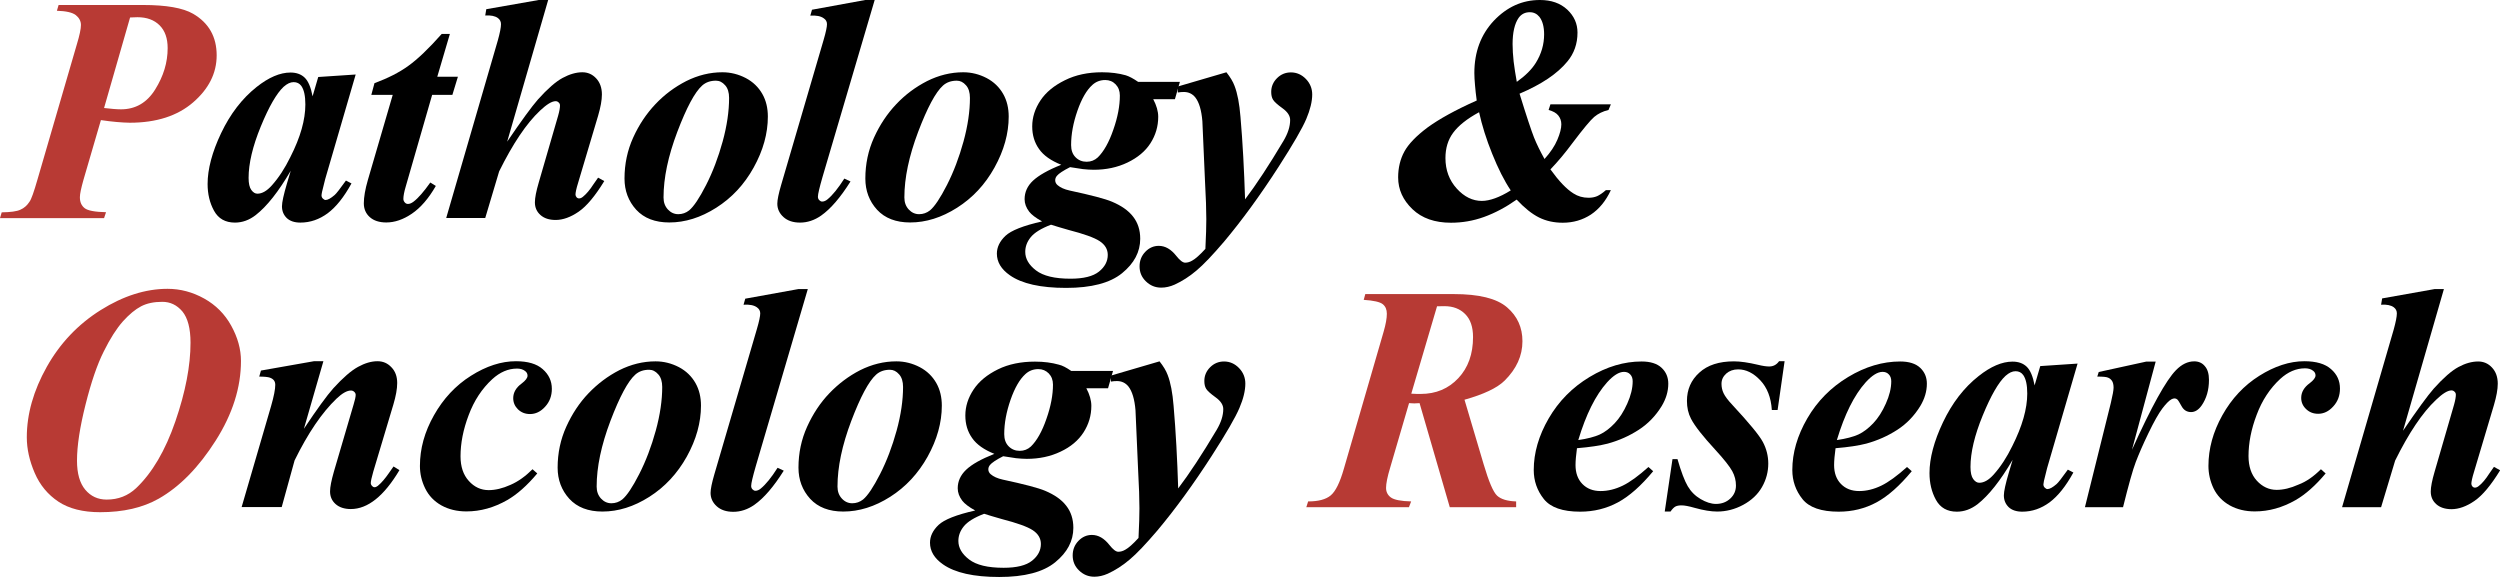 <svg width="945" height="218" viewBox="0 0 945 218" fill="none" xmlns="http://www.w3.org/2000/svg">
<g clip-path="url(#clip0_1985_249)">
<path d="M38.144 45.398L31.588 67.849C30.694 71.027 30.197 73.263 30.197 74.554C30.197 76.392 30.793 77.733 31.985 78.677C33.177 79.62 35.859 80.117 40.081 80.216L39.336 82.451H0L0.646 80.266C3.973 80.216 6.308 79.918 7.698 79.272C9.089 78.677 10.231 77.683 11.125 76.292C11.821 75.398 12.814 72.567 14.155 67.898L29.055 16.738C30.098 13.311 30.594 10.877 30.594 9.437C30.594 7.997 29.949 6.755 28.657 5.712C27.366 4.718 24.982 4.172 21.506 4.073L22.151 1.887H54.087C62.828 1.887 69.135 2.98 73.009 5.215C78.969 8.692 81.9 13.957 81.9 20.911C81.9 27.666 78.92 33.576 73.009 38.692C67.099 43.808 59.103 46.391 49.07 46.391C46.14 46.342 42.465 46.044 38.144 45.398ZM39.336 40.828C41.918 41.126 44.054 41.325 45.743 41.325C51.206 41.325 55.527 38.841 58.656 33.825C61.785 28.808 63.374 23.642 63.374 18.179C63.374 14.503 62.381 11.623 60.344 9.586C58.308 7.55 55.527 6.506 51.951 6.506C51.206 6.506 50.262 6.556 49.17 6.606L39.336 40.828Z" fill="#B83A34"/>
<path d="M134.447 28.163L122.924 67.7L121.732 72.517C121.633 73.114 121.533 73.561 121.533 73.809C121.533 74.306 121.682 74.703 122.03 75.051C122.378 75.398 122.725 75.597 123.073 75.597C123.917 75.597 125.06 74.951 126.5 73.71C127.096 73.213 128.536 71.375 130.771 68.246L132.857 69.339C130.026 74.504 127.046 78.23 123.868 80.614C120.689 82.948 117.262 84.14 113.537 84.14C111.302 84.14 109.564 83.544 108.372 82.402C107.18 81.21 106.584 79.769 106.584 77.981C106.584 76.441 107.229 73.561 108.471 69.339L109.911 64.521C105.292 72.418 100.922 77.981 96.65 81.309C94.217 83.197 91.585 84.14 88.803 84.14C85.178 84.14 82.545 82.65 80.906 79.67C79.267 76.69 78.473 73.312 78.473 69.537C78.473 63.974 80.161 57.517 83.588 50.315C87.015 43.113 91.485 37.252 96.998 32.881C101.567 29.255 105.839 27.418 109.812 27.418C112.047 27.418 113.835 28.063 115.176 29.355C116.517 30.646 117.51 32.98 118.156 36.408L120.292 29.106L134.447 28.163ZM115.424 39.487C115.424 36.259 114.928 33.974 113.934 32.533C113.239 31.54 112.246 31.043 111.004 31.043C109.762 31.043 108.521 31.639 107.18 32.831C104.547 35.315 101.667 40.282 98.588 47.782C95.508 55.282 93.969 61.789 93.969 67.252C93.969 69.339 94.316 70.878 95.011 71.822C95.707 72.766 96.452 73.213 97.296 73.213C99.084 73.213 100.872 72.17 102.71 70.133C105.342 67.203 107.676 63.627 109.762 59.355C113.587 51.855 115.424 45.249 115.424 39.487Z" fill="black"/>
<path d="M170.057 12.815L165.289 29.007H173.087L171.001 35.862H163.352L153.419 70.332C152.773 72.468 152.475 74.107 152.475 75.2C152.475 75.697 152.674 76.144 153.022 76.541C153.369 76.938 153.767 77.087 154.214 77.087C154.909 77.087 155.555 76.789 156.3 76.243C158.137 74.852 160.223 72.418 162.657 68.991L164.743 70.283C162.011 75.051 158.982 78.528 155.704 80.763C152.426 82.998 149.197 84.091 146.019 84.091C143.337 84.091 141.251 83.395 139.761 82.054C138.271 80.713 137.526 78.975 137.526 76.839C137.526 74.554 138.023 71.574 139.066 67.998L148.452 35.862H140.357L141.549 31.441C146.615 29.554 150.886 27.418 154.363 24.885C157.839 22.401 162.061 18.378 166.978 12.815H170.057Z" fill="black"/>
<path d="M207.208 0L191.712 53.544C197.076 45.646 200.95 40.332 203.383 37.55C207.009 33.527 210.088 30.845 212.671 29.454C215.254 28.063 217.737 27.318 220.121 27.318C222.157 27.318 223.896 28.063 225.336 29.603C226.776 31.143 227.521 33.179 227.521 35.712C227.521 37.848 227.024 40.53 226.081 43.759L218.532 69.091C217.836 71.326 217.538 72.816 217.538 73.561C217.538 73.908 217.687 74.256 217.936 74.554C218.184 74.852 218.532 75.001 218.879 75.001C219.376 75.001 219.823 74.802 220.32 74.405C221.561 73.412 222.952 71.822 224.343 69.637C224.69 69.091 225.286 68.246 226.081 67.153L228.415 68.445C224.988 74.057 221.76 77.932 218.73 80.018C215.701 82.104 212.77 83.147 210.039 83.147C207.555 83.147 205.668 82.501 204.277 81.26C202.887 80.018 202.191 78.428 202.191 76.491C202.191 74.753 202.688 72.269 203.632 69.041L210.982 43.709C211.479 41.971 211.678 40.679 211.678 39.885C211.678 39.438 211.529 39.04 211.181 38.742C210.833 38.395 210.436 38.246 210.039 38.246C208.598 38.246 206.661 39.438 204.128 41.822C198.963 46.689 193.847 54.339 188.682 64.769L183.418 82.402H168.667L188.185 15.249C188.98 12.417 189.377 10.331 189.377 9.139C189.377 8.146 188.98 7.401 188.185 6.805C187.142 6.06 185.553 5.712 183.418 5.861L183.815 3.477L203.632 0H207.208Z" fill="black"/>
<path d="M273.065 27.318C276.194 27.318 279.124 28.063 281.906 29.504C284.637 30.944 286.723 32.981 288.164 35.514C289.604 38.047 290.25 40.928 290.25 44.057C290.25 50.464 288.462 56.872 284.886 63.329C281.31 69.786 276.591 74.802 270.731 78.528C264.87 82.253 258.96 84.091 253 84.091C247.636 84.091 243.464 82.501 240.484 79.273C237.554 76.044 236.064 72.12 236.064 67.501C236.064 61.988 237.156 56.822 239.342 52.004C241.527 47.186 244.308 43.014 247.735 39.388C251.162 35.762 255.036 32.881 259.407 30.646C263.777 28.461 268.347 27.318 273.065 27.318ZM270.631 30.497C268.545 30.497 266.807 31.093 265.416 32.335C262.635 34.819 259.506 40.679 256.03 49.819C252.553 59.008 250.815 67.253 250.815 74.653C250.815 76.491 251.361 77.981 252.454 79.174C253.546 80.365 254.887 80.962 256.377 80.962C257.917 80.962 259.308 80.465 260.5 79.521C262.238 78.081 264.374 74.902 266.906 69.935C269.439 64.968 271.525 59.455 273.164 53.494C274.803 47.534 275.598 41.971 275.598 37.004C275.598 34.968 275.101 33.328 274.108 32.236C273.065 31.044 271.923 30.497 270.631 30.497Z" fill="black"/>
<path d="M330.628 0L310.911 66.905C309.768 70.879 309.172 73.362 309.172 74.355C309.172 74.852 309.321 75.299 309.669 75.647C310.017 75.995 310.364 76.193 310.762 76.193C311.457 76.193 312.152 75.895 312.798 75.349C314.685 73.809 316.821 71.177 319.155 67.501L321.49 68.594C317.715 74.604 314.04 78.925 310.364 81.508C307.881 83.246 305.199 84.14 302.418 84.14C299.786 84.14 297.7 83.445 296.16 82.054C294.62 80.663 293.826 78.975 293.826 76.988C293.826 75.547 294.322 73.163 295.266 69.935L311.308 15.149C312.202 12.119 312.599 10.133 312.599 9.139C312.599 8.195 312.202 7.45 311.358 6.904C310.265 6.109 308.576 5.762 306.292 5.911L306.938 3.676L327.052 0H330.628Z" fill="black"/>
<path d="M364.103 27.318C367.232 27.318 370.163 28.063 372.944 29.504C375.676 30.944 377.762 32.981 379.202 35.514C380.642 38.047 381.288 40.928 381.288 44.057C381.288 50.464 379.5 56.872 375.924 63.329C372.348 69.786 367.63 74.802 361.769 78.528C355.908 82.253 349.998 84.091 344.038 84.091C338.674 84.091 334.502 82.501 331.522 79.273C328.592 76.044 327.102 72.12 327.102 67.501C327.102 61.988 328.195 56.822 330.38 52.004C332.565 47.186 335.347 43.014 338.774 39.388C342.201 35.762 346.075 32.881 350.445 30.646C354.816 28.461 359.385 27.318 364.103 27.318ZM361.67 30.497C359.584 30.497 357.845 31.093 356.455 32.335C353.673 34.819 350.545 40.679 347.068 49.819C343.591 59.008 341.853 67.253 341.853 74.653C341.853 76.491 342.399 77.981 343.492 79.174C344.585 80.365 345.926 80.962 347.416 80.962C348.955 80.962 350.346 80.465 351.538 79.521C353.276 78.081 355.412 74.902 357.945 69.935C360.478 64.968 362.564 59.455 364.203 53.494C365.842 47.534 366.636 41.971 366.636 37.004C366.636 34.968 366.14 33.328 365.146 32.236C364.103 31.044 362.961 30.497 361.67 30.497Z" fill="black"/>
<path d="M430.209 30.944H446.003L444.116 37.501H435.921C437.162 39.835 437.808 42.07 437.808 44.156C437.808 47.782 436.815 51.11 434.878 54.14C432.941 57.17 430.011 59.604 426.186 61.441C422.362 63.279 418.091 64.173 413.422 64.173C412.18 64.173 410.839 64.074 409.349 63.925C407.859 63.726 406.27 63.478 404.482 63.18C401.85 64.521 400.211 65.614 399.565 66.408C399.068 66.955 398.87 67.551 398.87 68.147C398.87 68.842 399.168 69.488 399.764 69.985C400.807 70.879 402.297 71.574 404.333 72.021C412.429 73.76 417.743 75.15 420.326 76.243C423.852 77.733 426.534 79.571 428.322 81.905C430.11 84.19 431.004 86.972 431.004 90.25C431.004 95.217 428.719 99.538 424.15 103.263C419.581 106.988 412.528 108.826 402.992 108.826C393.357 108.826 386.255 107.237 381.735 104.058C378.457 101.773 376.818 99.041 376.818 95.862C376.818 93.429 377.911 91.194 380.046 89.157C382.182 87.121 386.851 85.283 393.903 83.693C391.469 82.352 389.88 81.111 389.036 80.018C387.894 78.528 387.298 76.938 387.298 75.299C387.298 72.667 388.341 70.283 390.476 68.296C392.612 66.309 396.138 64.273 401.154 62.286C397.28 60.746 394.449 58.759 392.761 56.325C391.023 53.892 390.178 51.06 390.178 47.782C390.178 44.355 391.221 41.077 393.307 37.948C395.393 34.819 398.472 32.335 402.495 30.348C406.568 28.312 411.237 27.318 416.551 27.318C419.928 27.318 422.908 27.716 425.541 28.461C426.832 28.858 428.421 29.703 430.209 30.944ZM397.28 84.935C393.506 86.376 390.973 87.965 389.582 89.703C388.192 91.442 387.546 93.23 387.546 95.217C387.546 97.8 388.887 100.134 391.618 102.22C394.35 104.306 398.671 105.349 404.631 105.349C409.598 105.349 413.174 104.455 415.409 102.667C417.644 100.879 418.736 98.743 418.736 96.359C418.736 94.223 417.693 92.485 415.657 91.144C413.621 89.803 409.697 88.412 403.936 86.922C401.154 86.127 398.969 85.481 397.28 84.935ZM417.793 30.249C415.856 30.249 414.217 30.895 412.876 32.136C410.74 34.073 408.853 37.302 407.263 41.872C405.674 46.441 404.879 50.762 404.879 54.835C404.879 56.772 405.426 58.312 406.568 59.455C407.71 60.597 409.101 61.143 410.74 61.143C412.379 61.143 413.77 60.597 414.962 59.504C417.197 57.319 419.183 53.842 420.822 49.074C422.511 44.305 423.306 39.984 423.306 36.11C423.306 34.371 422.759 32.981 421.716 31.888C420.673 30.795 419.332 30.249 417.793 30.249Z" fill="black"/>
<path d="M445.258 32.683L463.585 27.318C465.025 29.156 466.068 30.845 466.664 32.484C467.757 35.315 468.502 39.189 468.899 44.156C469.744 53.892 470.29 64.322 470.637 75.349C474.859 69.786 479.726 62.385 485.19 53.196C486.829 50.415 487.673 47.832 487.673 45.348C487.673 43.809 486.729 42.319 484.792 40.928C482.855 39.537 481.663 38.444 481.216 37.699C480.72 36.905 480.521 35.911 480.521 34.719C480.521 32.732 481.266 30.994 482.706 29.553C484.147 28.113 485.885 27.368 487.971 27.368C490.156 27.368 492.044 28.212 493.633 29.852C495.222 31.491 496.017 33.477 496.017 35.712C496.017 38.345 495.272 41.425 493.782 44.951C492.292 48.478 488.815 54.488 483.352 62.981C476.349 73.859 469.445 83.296 462.741 91.293C458.42 96.359 454.943 100.035 452.261 102.27C449.629 104.505 446.847 106.293 444.016 107.584C442.328 108.33 440.639 108.727 438.95 108.727C436.666 108.727 434.778 107.932 433.139 106.343C431.5 104.753 430.755 102.866 430.755 100.68C430.755 98.495 431.5 96.657 432.941 95.167C434.381 93.677 436.07 92.932 438.007 92.932C440.44 92.932 442.626 94.174 444.662 96.757C446.003 98.445 447.096 99.29 447.99 99.29C448.884 99.29 449.778 99.041 450.672 98.495C451.864 97.849 453.503 96.409 455.638 94.074C455.887 89.107 455.986 85.382 455.986 82.849C455.986 79.422 455.837 74.653 455.489 68.445L454.496 45.795C454.148 41.623 453.254 38.643 451.814 36.805C450.721 35.464 449.281 34.769 447.493 34.769C446.798 34.769 446.053 34.819 445.208 34.968V32.683H445.258Z" fill="black"/>
<path d="M558.199 37.997C557.901 35.861 557.702 33.924 557.553 32.186C557.404 30.448 557.305 28.957 557.305 27.616C557.305 19.669 559.739 13.113 564.656 7.848C569.622 2.632 575.384 0 582.089 0C586.36 0 589.787 1.192 592.419 3.626C595.002 6.06 596.293 8.941 596.293 12.318C596.293 16.54 595.002 20.215 592.469 23.245C588.694 27.865 582.685 31.888 574.39 35.414C577.023 43.958 578.86 49.421 579.854 51.954C580.847 54.438 582.188 57.17 583.827 60.1C586.062 57.617 587.701 55.183 588.694 52.799C589.688 50.464 590.184 48.527 590.184 46.987C590.184 45.696 589.787 44.603 589.042 43.66C588.297 42.716 587.055 42.02 585.367 41.574L586.062 39.438H608.908L608.014 41.574C605.879 42.07 604.091 42.964 602.601 44.206C601.16 45.448 598.429 48.726 594.456 53.991C591.625 57.815 588.843 61.143 586.062 64.024C589.241 68.445 592.121 71.475 594.753 73.114C596.442 74.206 598.329 74.753 600.465 74.753C601.707 74.753 602.75 74.554 603.693 74.157C604.587 73.759 605.73 73.014 607.021 71.872H608.908C607.021 75.945 604.488 79.024 601.359 81.111C598.23 83.147 594.704 84.19 590.731 84.19C587.403 84.19 584.423 83.544 581.741 82.203C579.059 80.862 576.278 78.627 573.298 75.448C569.225 78.329 565.103 80.514 560.98 82.005C556.858 83.495 552.686 84.19 548.465 84.19C542.356 84.19 537.488 82.501 533.912 79.074C530.336 75.647 528.499 71.673 528.499 67.054C528.499 63.428 529.293 60.15 530.833 57.319C532.373 54.488 535.303 51.408 539.624 48.179C543.995 45.001 550.153 41.574 558.199 37.997ZM559.093 42.418C554.524 44.901 551.296 47.484 549.309 50.166C547.322 52.849 546.379 56.027 546.379 59.753C546.379 64.322 547.819 68.147 550.65 71.276C553.481 74.405 556.659 75.945 560.136 75.945C561.626 75.945 563.315 75.597 565.103 74.951C566.891 74.306 568.927 73.312 571.063 71.971C568.629 68.345 566.295 63.726 564.06 58.163C561.825 52.65 560.186 47.385 559.093 42.418ZM573.347 30.944C576.625 28.61 579.009 26.226 580.549 23.742C582.635 20.364 583.678 16.788 583.678 12.964C583.678 10.133 583.082 7.897 581.89 6.358C580.946 5.215 579.754 4.619 578.264 4.619C576.476 4.619 575.086 5.315 574.043 6.755C572.553 8.891 571.758 12.219 571.758 16.689C571.758 18.725 571.907 20.911 572.155 23.245C572.453 25.679 572.851 28.212 573.347 30.944Z" fill="black"/>
<path d="M37.846 193.612C31.339 193.612 26.075 192.271 22.102 189.639C18.128 187.006 15.098 183.38 13.112 178.761C11.125 174.142 10.132 169.671 10.132 165.301C10.132 156.509 12.665 147.618 17.681 138.678C22.698 129.737 29.502 122.585 38.044 117.22C46.587 111.856 55.03 109.174 63.325 109.174C68.192 109.174 72.811 110.416 77.181 112.849C81.552 115.283 84.979 118.71 87.413 123.131C89.846 127.552 91.088 131.972 91.088 136.442C91.088 146.476 87.909 156.509 81.502 166.592C75.095 176.675 67.943 183.976 59.997 188.496C53.938 191.923 46.587 193.612 37.846 193.612ZM61.338 114.091C58.209 114.091 55.527 114.637 53.342 115.78C51.156 116.922 48.872 118.81 46.488 121.442C44.104 124.124 41.67 127.899 39.236 132.817C36.753 137.734 34.468 144.439 32.333 152.933C30.197 161.426 29.104 168.479 29.104 174.142C29.104 178.96 30.147 182.635 32.233 185.119C34.319 187.602 37.001 188.844 40.329 188.844C44.7 188.844 48.375 187.404 51.454 184.523C57.514 178.761 62.48 170.367 66.304 159.241C70.129 148.115 72.016 138.231 72.016 129.538C72.016 124.124 70.973 120.2 68.937 117.717C66.851 115.283 64.368 114.091 61.338 114.091Z" fill="#B83A34"/>
<path d="M122.229 136.592L114.878 162.072C119.845 154.622 123.52 149.555 126.003 146.774C129.629 142.8 132.708 140.118 135.341 138.678C137.973 137.237 140.407 136.542 142.691 136.542C144.777 136.542 146.515 137.287 147.956 138.827C149.446 140.367 150.141 142.353 150.141 144.787C150.141 147.022 149.644 149.704 148.701 152.883L141.102 178.264C140.456 180.5 140.158 181.94 140.158 182.586C140.158 182.983 140.307 183.331 140.605 183.678C140.903 183.976 141.201 184.175 141.549 184.175C141.946 184.175 142.343 184.026 142.79 183.678C144.181 182.536 145.572 180.897 147.012 178.811C147.36 178.264 147.956 177.42 148.75 176.327L150.985 177.718C145.174 187.503 139.016 192.42 132.609 192.42C130.175 192.42 128.238 191.775 126.848 190.533C125.457 189.291 124.762 187.702 124.762 185.765C124.762 184.076 125.258 181.642 126.202 178.314L133.652 152.933C134.149 151.294 134.447 150.052 134.447 149.257C134.447 148.81 134.248 148.413 133.9 148.115C133.553 147.767 133.106 147.618 132.659 147.618C131.169 147.618 129.331 148.661 127.195 150.698C121.732 155.913 116.418 163.711 111.352 174.043L106.484 191.675H91.336L102.461 153.529C103.554 149.754 104.051 147.072 104.051 145.483C104.051 144.837 103.902 144.241 103.554 143.794C103.206 143.347 102.71 142.999 102.014 142.751C101.319 142.502 99.928 142.353 97.992 142.353L98.637 140.069L118.653 136.542H122.229V136.592Z" fill="black"/>
<path d="M201.297 177.37L203.085 178.96C199.261 183.529 195.437 186.907 191.712 189.043C186.745 191.874 181.63 193.314 176.315 193.314C172.739 193.314 169.61 192.569 166.829 191.03C164.097 189.49 162.061 187.354 160.72 184.622C159.379 181.89 158.733 179.059 158.733 176.129C158.733 169.622 160.472 163.264 164.048 156.956C167.574 150.698 172.243 145.681 178.004 142.055C183.815 138.38 189.477 136.542 195.039 136.542C199.509 136.542 202.887 137.535 205.122 139.522C207.456 141.559 208.598 144.042 208.598 146.973C208.598 149.655 207.754 151.89 206.065 153.728C204.377 155.615 202.44 156.509 200.354 156.509C198.516 156.509 197.026 155.913 195.784 154.721C194.592 153.529 193.996 152.138 193.996 150.499C193.996 148.363 195.089 146.476 197.225 144.936C198.665 143.843 199.41 142.85 199.41 142.006C199.41 141.31 199.112 140.714 198.516 140.267C197.721 139.622 196.678 139.323 195.437 139.323C192.109 139.323 188.98 140.665 186.05 143.347C182.176 146.923 179.196 151.443 177.16 156.907C175.074 162.37 174.08 167.586 174.08 172.503C174.08 176.377 175.123 179.506 177.209 181.791C179.295 184.125 181.828 185.268 184.709 185.268C187.242 185.268 189.973 184.622 192.953 183.281C195.834 182.039 198.615 180.053 201.297 177.37Z" fill="black"/>
<path d="M247.785 136.591C250.914 136.591 253.844 137.336 256.626 138.777C259.357 140.217 261.443 142.254 262.884 144.787C264.324 147.32 264.97 150.201 264.97 153.33C264.97 159.737 263.182 166.145 259.606 172.602C256.03 179.009 251.311 184.075 245.451 187.801C239.59 191.526 233.68 193.364 227.72 193.364C222.356 193.364 218.184 191.774 215.204 188.546C212.274 185.317 210.784 181.393 210.784 176.774C210.784 171.261 211.876 166.095 214.062 161.277C216.247 156.459 219.028 152.237 222.455 148.661C225.882 145.085 229.756 142.154 234.127 139.919C238.497 137.734 243.067 136.591 247.785 136.591ZM245.351 139.77C243.265 139.77 241.527 140.366 240.136 141.608C237.355 144.091 234.226 149.952 230.749 159.092C227.273 168.281 225.535 176.526 225.535 183.926C225.535 185.764 226.081 187.254 227.174 188.446C228.266 189.638 229.607 190.235 231.097 190.235C232.637 190.235 234.027 189.738 235.219 188.794C236.958 187.354 239.093 184.175 241.626 179.208C244.159 174.241 246.245 168.728 247.884 162.767C249.523 156.807 250.318 151.244 250.318 146.277C250.318 144.24 249.821 142.601 248.828 141.509C247.785 140.317 246.643 139.77 245.351 139.77Z" fill="black"/>
<path d="M305.348 109.273L285.68 176.228C284.538 180.201 283.942 182.685 283.942 183.678C283.942 184.175 284.091 184.622 284.439 184.969C284.786 185.317 285.134 185.516 285.531 185.516C286.227 185.516 286.922 185.218 287.568 184.671C289.455 183.132 291.591 180.499 293.925 176.824L296.259 177.916C292.485 183.926 288.809 188.248 285.134 190.83C282.651 192.569 279.969 193.463 277.187 193.463C274.555 193.463 272.469 192.768 270.929 191.377C269.39 189.986 268.595 188.297 268.595 186.311C268.595 184.87 269.092 182.486 270.035 179.257L286.078 124.472C286.972 121.442 287.369 119.455 287.369 118.462C287.369 117.518 286.972 116.773 286.127 116.177C285.035 115.382 283.346 115.035 281.061 115.184L281.707 112.899L301.772 109.273H305.348Z" fill="black"/>
<path d="M338.823 136.591C341.952 136.591 344.883 137.336 347.664 138.777C350.396 140.217 352.481 142.254 353.922 144.787C355.362 147.32 356.008 150.201 356.008 153.33C356.008 159.737 354.22 166.145 350.644 172.602C347.068 179.009 342.35 184.075 336.489 187.801C330.628 191.526 324.718 193.364 318.758 193.364C313.394 193.364 309.222 191.774 306.242 188.546C303.312 185.317 301.822 181.393 301.822 176.774C301.822 171.261 302.915 166.095 305.1 161.277C307.285 156.459 310.066 152.237 313.493 148.661C316.92 145.085 320.794 142.154 325.165 139.919C329.536 137.734 334.105 136.591 338.823 136.591ZM336.39 139.77C334.304 139.77 332.565 140.366 331.175 141.608C328.393 144.091 325.264 149.952 321.788 159.092C318.311 168.281 316.573 176.526 316.573 183.926C316.573 185.764 317.119 187.254 318.212 188.446C319.304 189.638 320.645 190.235 322.135 190.235C323.675 190.235 325.066 189.738 326.258 188.794C327.996 187.354 330.132 184.175 332.665 179.208C335.198 174.241 337.284 168.728 338.923 162.767C340.562 156.807 341.356 151.244 341.356 146.277C341.356 144.24 340.86 142.601 339.866 141.509C338.823 140.317 337.681 139.77 336.39 139.77Z" fill="black"/>
<path d="M404.929 140.217H420.723L418.836 146.774H410.641C411.882 149.108 412.528 151.343 412.528 153.43C412.528 157.055 411.535 160.383 409.598 163.413C407.661 166.443 404.73 168.926 400.906 170.715C397.082 172.552 392.81 173.446 388.142 173.446C386.9 173.446 385.559 173.347 384.069 173.198C382.579 172.999 380.99 172.751 379.202 172.453C376.57 173.794 374.931 174.887 374.285 175.682C373.788 176.228 373.59 176.824 373.59 177.42C373.59 178.115 373.888 178.761 374.484 179.258C375.527 180.152 377.017 180.847 379.053 181.294C387.149 183.033 392.463 184.423 395.045 185.516C398.572 187.006 401.254 188.844 403.042 191.179C404.83 193.463 405.724 196.245 405.724 199.523C405.724 204.49 403.439 208.811 398.87 212.536C394.3 216.262 387.248 218.099 377.712 218.099C368.077 218.099 360.974 216.51 356.455 213.331C353.177 211.046 351.538 208.315 351.538 205.136C351.538 202.702 352.63 200.467 354.766 198.43C356.902 196.394 361.57 194.556 368.623 192.967C366.189 191.626 364.6 190.384 363.756 189.291C362.613 187.801 362.017 186.212 362.017 184.572C362.017 181.94 363.06 179.605 365.196 177.569C367.332 175.533 370.858 173.546 375.874 171.559C372 170.019 369.169 168.032 367.481 165.599C365.742 163.165 364.898 160.334 364.898 157.055C364.898 153.628 365.941 150.35 368.027 147.221C370.113 144.092 373.192 141.608 377.215 139.621C381.238 137.635 385.957 136.691 391.221 136.691C394.598 136.691 397.578 137.088 400.211 137.833C401.552 138.131 403.141 138.976 404.929 140.217ZM372 194.208C368.226 195.649 365.693 197.238 364.302 198.977C362.911 200.715 362.266 202.503 362.266 204.49C362.266 207.073 363.607 209.407 366.338 211.493C369.07 213.58 373.391 214.623 379.351 214.623C384.318 214.623 387.894 213.729 390.129 211.94C392.363 210.152 393.456 208.017 393.456 205.632C393.456 203.497 392.413 201.758 390.377 200.417C388.341 199.076 384.417 197.685 378.656 196.195C375.874 195.4 373.689 194.755 372 194.208ZM392.512 139.522C390.575 139.522 388.937 140.168 387.596 141.41C385.46 143.347 383.573 146.575 381.983 151.145C380.394 155.714 379.599 160.036 379.599 164.109C379.599 166.046 380.146 167.585 381.288 168.728C382.43 169.87 383.821 170.417 385.46 170.417C387.099 170.417 388.49 169.87 389.682 168.777C391.916 166.592 393.903 163.115 395.542 158.347C397.231 153.579 398.025 149.257 398.025 145.383C398.025 143.645 397.479 142.254 396.436 141.161C395.343 140.068 394.052 139.522 392.512 139.522Z" fill="black"/>
<path d="M419.978 141.956L438.305 136.591C439.745 138.429 440.788 140.118 441.384 141.757C442.477 144.588 443.222 148.462 443.619 153.429C444.463 163.165 445.01 173.595 445.357 184.622C449.579 179.059 454.446 171.658 459.91 162.469C461.549 159.688 462.393 157.105 462.393 154.621C462.393 153.082 461.449 151.592 459.512 150.201C457.575 148.81 456.383 147.717 455.936 146.972C455.44 146.178 455.241 145.184 455.241 143.992C455.241 142.005 455.986 140.267 457.426 138.826C458.867 137.386 460.605 136.641 462.691 136.641C464.876 136.641 466.764 137.485 468.353 139.124C469.942 140.764 470.737 142.75 470.737 144.985C470.737 147.668 469.992 150.747 468.502 154.224C467.012 157.751 463.535 163.761 458.072 172.254C451.069 183.132 444.165 192.569 437.46 200.566C433.139 205.632 429.663 209.308 426.981 211.543C424.349 213.778 421.567 215.566 418.736 216.857C417.048 217.602 415.359 218 413.67 218C411.386 218 409.498 217.205 407.859 215.616C406.22 214.026 405.475 212.139 405.475 209.953C405.475 207.768 406.22 205.93 407.661 204.44C409.101 202.95 410.79 202.205 412.727 202.205C415.16 202.205 417.346 203.447 419.382 206.029C420.723 207.718 421.816 208.563 422.71 208.563C423.604 208.563 424.498 208.314 425.392 207.768C426.584 207.122 428.222 205.682 430.358 203.347C430.606 198.38 430.706 194.655 430.706 192.122C430.706 188.695 430.557 183.926 430.209 177.718L429.216 155.068C428.868 150.896 427.974 147.916 426.534 146.078C425.441 144.737 424.001 144.042 422.213 144.042C421.518 144.042 420.773 144.091 419.928 144.24V141.956H419.978Z" fill="black"/>
<path d="M532.621 152.386L525.469 176.824C524.426 180.251 523.929 182.834 523.929 184.423C523.929 185.913 524.525 187.155 525.767 188.049C527.009 188.943 529.542 189.44 533.416 189.539L532.571 191.725H493.782L494.477 189.539C498.351 189.539 501.182 188.794 503.02 187.255C504.858 185.715 506.497 182.387 507.987 177.172L522.986 125.466C523.83 122.585 524.227 120.3 524.227 118.611C524.227 117.022 523.731 115.83 522.688 114.985C521.645 114.141 519.261 113.594 515.486 113.346L516.082 111.161H549.508C559.043 111.161 565.748 112.8 569.672 116.177C573.546 119.505 575.483 123.777 575.483 128.992C575.483 134.505 573.198 139.472 568.728 143.893C565.897 146.674 560.831 149.059 553.58 151.095L560.831 175.532C562.768 182.089 564.457 186.013 565.897 187.354C567.338 188.695 569.771 189.44 573.099 189.539V191.725H548.018L536.594 152.386L534.608 152.486C534.21 152.486 533.565 152.436 532.621 152.386ZM533.465 148.81C534.856 148.91 535.998 148.91 536.992 148.91C542.803 148.91 547.521 146.923 551.246 142.949C554.971 138.976 556.808 133.81 556.808 127.403C556.808 123.578 555.815 120.697 553.829 118.71C551.842 116.724 549.259 115.73 545.981 115.73C545.187 115.73 544.243 115.73 543.2 115.78L533.465 148.81Z" fill="#B73A34"/>
<path d="M596.094 169.423C595.747 172.006 595.548 174.142 595.548 175.781C595.548 178.761 596.392 181.145 598.131 182.933C599.869 184.721 602.154 185.615 605.034 185.615C607.816 185.615 610.597 184.92 613.378 183.579C616.16 182.238 619.388 179.854 623.113 176.526L624.901 178.115C620.332 183.629 615.911 187.552 611.59 189.887C607.269 192.221 602.501 193.413 597.286 193.413C590.681 193.413 586.112 191.824 583.579 188.645C581.046 185.466 579.754 181.791 579.754 177.668C579.754 171.162 581.642 164.655 585.416 158.148C589.191 151.641 594.356 146.426 600.862 142.502C607.369 138.578 613.925 136.641 620.53 136.641C623.858 136.641 626.391 137.436 628.08 139.025C629.768 140.615 630.613 142.601 630.613 145.035C630.613 147.916 629.768 150.747 628.129 153.479C625.845 157.204 622.964 160.185 619.438 162.469C615.911 164.754 612.037 166.493 607.716 167.685C604.836 168.43 600.962 169.026 596.094 169.423ZM596.591 166.344C600.068 165.847 602.799 165.102 604.687 164.257C606.624 163.363 608.511 161.923 610.349 159.986C612.186 158.049 613.776 155.565 615.117 152.535C616.458 149.555 617.153 146.724 617.153 144.141C617.153 143.048 616.855 142.154 616.209 141.509C615.613 140.863 614.819 140.565 613.875 140.565C611.988 140.565 609.852 141.906 607.468 144.539C603.147 149.357 599.521 156.608 596.591 166.344Z" fill="black"/>
<path d="M674.567 136.592L671.935 154.969H669.75C669.452 150.201 667.962 146.476 665.379 143.744C662.796 141.012 660.015 139.622 657.035 139.622C655.197 139.622 653.707 140.168 652.515 141.211C651.323 142.304 650.727 143.545 650.727 145.085C650.727 146.327 650.976 147.519 651.522 148.661C652.068 149.804 653.161 151.294 654.949 153.181C661.207 159.936 665.031 164.556 666.372 167.089C667.713 169.622 668.409 172.354 668.409 175.235C668.409 178.364 667.614 181.344 666.025 184.125C664.435 186.907 662.051 189.142 658.922 190.831C655.793 192.52 652.515 193.364 649.088 193.364C646.804 193.364 643.973 192.917 640.595 191.973C638.36 191.328 636.722 191.03 635.629 191.03C634.636 191.03 633.841 191.179 633.295 191.477C632.748 191.775 632.103 192.42 631.457 193.364H629.272L632.202 173.546H634.089C635.48 178.364 636.771 181.741 637.963 183.778C639.155 185.814 640.794 187.453 642.83 188.645C644.867 189.838 646.804 190.483 648.641 190.483C650.827 190.483 652.615 189.788 654.055 188.447C655.495 187.106 656.191 185.467 656.191 183.529C656.191 181.642 655.744 179.854 654.8 178.115C653.856 176.377 651.721 173.645 648.343 169.97C643.724 164.953 640.645 161.079 639.205 158.297C638.162 156.311 637.665 154.075 637.665 151.542C637.665 147.271 639.205 143.694 642.334 140.863C645.463 137.982 649.833 136.592 655.446 136.592C657.879 136.592 660.909 137.039 664.485 137.883C666.273 138.33 667.713 138.529 668.756 138.529C670.296 138.529 671.538 137.883 672.481 136.542H674.567V136.592Z" fill="black"/>
<path d="M693.838 169.423C693.49 172.006 693.291 174.142 693.291 175.781C693.291 178.761 694.136 181.145 695.874 182.933C697.612 184.721 699.897 185.615 702.778 185.615C705.559 185.615 708.34 184.92 711.122 183.579C713.903 182.238 717.131 179.854 720.856 176.526L722.644 178.115C718.075 183.629 713.655 187.552 709.334 189.887C705.013 192.221 700.245 193.413 695.03 193.413C688.424 193.413 683.855 191.824 681.322 188.645C678.789 185.466 677.497 181.791 677.497 177.668C677.497 171.162 679.385 164.655 683.159 158.148C686.934 151.641 692.099 146.426 698.606 142.502C705.112 138.578 711.668 136.641 718.273 136.641C721.601 136.641 724.134 137.436 725.823 139.025C727.511 140.615 728.356 142.601 728.356 145.035C728.356 147.916 727.511 150.747 725.872 153.479C723.588 157.204 720.707 160.185 717.181 162.469C713.654 164.754 709.781 166.493 705.46 167.685C702.579 168.43 698.705 169.026 693.838 169.423ZM694.334 166.344C697.811 165.847 700.543 165.102 702.43 164.257C704.367 163.363 706.254 161.923 708.092 159.986C709.93 158.049 711.519 155.565 712.86 152.535C714.201 149.555 714.896 146.724 714.896 144.141C714.896 143.048 714.598 142.154 713.953 141.509C713.357 140.863 712.562 140.565 711.618 140.565C709.731 140.565 707.595 141.906 705.211 144.539C700.89 149.357 697.265 156.608 694.334 166.344Z" fill="black"/>
<path d="M785.323 137.436L773.8 176.973L772.608 181.791C772.509 182.387 772.41 182.834 772.41 183.082C772.41 183.579 772.559 183.976 772.906 184.324C773.254 184.672 773.602 184.87 773.949 184.87C774.794 184.87 775.936 184.225 777.376 182.983C777.972 182.486 779.413 180.649 781.648 177.519L783.734 178.612C780.903 183.778 777.923 187.503 774.744 189.887C771.565 192.222 768.138 193.414 764.413 193.414C762.179 193.414 760.44 192.818 759.248 191.675C758.056 190.483 757.46 189.043 757.46 187.255C757.46 185.715 758.106 182.834 759.348 178.612L760.788 173.794C756.169 181.692 751.749 187.255 747.527 190.582C745.044 192.47 742.461 193.414 739.68 193.414C736.054 193.414 733.422 191.924 731.783 188.943C730.144 185.963 729.349 182.586 729.349 178.811C729.349 173.248 731.038 166.791 734.465 159.589C737.892 152.387 742.362 146.526 747.924 142.155C752.494 138.529 756.765 136.691 760.738 136.691C762.973 136.691 764.761 137.337 766.102 138.628C767.443 139.919 768.436 142.254 769.082 145.681L771.218 138.38L785.323 137.436ZM766.301 148.761C766.301 145.532 765.804 143.247 764.811 141.807C764.116 140.813 763.122 140.317 761.88 140.317C760.639 140.317 759.397 140.913 758.056 142.105C755.424 144.539 752.543 149.555 749.464 157.055C746.385 164.556 744.845 171.062 744.845 176.526C744.845 178.612 745.193 180.152 745.888 181.096C746.583 182.039 747.328 182.486 748.173 182.486C749.961 182.486 751.749 181.443 753.586 179.407C756.219 176.476 758.553 172.9 760.639 168.628C764.413 161.128 766.301 154.522 766.301 148.761Z" fill="black"/>
<path d="M814.874 136.591L805.885 170.019C813.235 153.727 818.798 143.694 822.523 139.919C824.708 137.684 826.993 136.591 829.427 136.591C831.066 136.591 832.456 137.187 833.45 138.429C834.493 139.621 834.989 141.36 834.989 143.595C834.989 147.419 834.046 150.648 832.208 153.28C831.016 154.969 829.675 155.764 828.235 155.764C826.645 155.764 825.453 155.019 824.659 153.578C823.864 152.138 823.318 151.244 823.02 150.995C822.722 150.747 822.374 150.598 822.026 150.598C821.629 150.598 821.232 150.697 820.785 150.946C819.891 151.443 818.748 152.585 817.358 154.423C815.967 156.26 814.229 159.34 812.143 163.661C810.057 167.983 808.467 171.658 807.325 174.638C806.183 177.618 804.593 183.33 802.508 191.725H788.104L797.889 152.337C798.584 149.406 798.932 147.469 798.932 146.525C798.932 145.482 798.733 144.638 798.385 144.042C797.988 143.446 797.491 142.999 796.846 142.75C796.2 142.452 794.859 142.353 792.773 142.353L793.319 140.615L811.249 136.691H814.874V136.591Z" fill="black"/>
<path d="M877.305 177.37L879.093 178.96C875.269 183.529 871.444 186.907 867.719 189.043C862.753 191.874 857.637 193.314 852.323 193.314C848.747 193.314 845.618 192.569 842.836 191.03C840.105 189.49 838.068 187.354 836.728 184.622C835.436 181.89 834.791 179.059 834.791 176.129C834.791 169.622 836.529 163.264 840.055 156.956C843.581 150.648 848.25 145.681 854.011 142.055C859.773 138.429 865.484 136.542 871.047 136.542C875.517 136.542 878.894 137.535 881.129 139.522C883.414 141.509 884.506 143.943 884.506 146.873C884.506 149.555 883.662 151.791 881.973 153.628C880.285 155.516 878.348 156.41 876.262 156.41C874.424 156.41 872.934 155.814 871.693 154.622C870.451 153.43 869.855 152.039 869.855 150.4C869.855 148.264 870.948 146.377 873.083 144.837C874.523 143.744 875.269 142.751 875.269 141.906C875.269 141.211 874.971 140.615 874.375 140.168C873.58 139.522 872.537 139.224 871.295 139.224C867.968 139.224 864.839 140.565 861.908 143.247C858.034 146.824 855.054 151.344 853.018 156.807C850.932 162.271 849.939 167.486 849.939 172.403C849.939 176.278 850.982 179.407 853.068 181.692C855.154 183.976 857.687 185.169 860.567 185.169C863.1 185.169 865.832 184.523 868.812 183.182C871.842 182.039 874.623 180.053 877.305 177.37Z" fill="black"/>
<path d="M923.792 109.273L908.346 162.817C913.71 154.919 917.584 149.605 920.018 146.823C923.644 142.8 926.723 140.118 929.305 138.727C931.888 137.336 934.371 136.641 936.755 136.641C938.792 136.641 940.53 137.386 941.97 138.926C943.411 140.465 944.156 142.502 944.156 145.035C944.156 147.171 943.659 149.853 942.715 153.082L935.166 178.413C934.471 180.648 934.173 182.138 934.173 182.883C934.173 183.231 934.322 183.579 934.57 183.877C934.818 184.175 935.166 184.324 935.514 184.324C936.01 184.324 936.457 184.125 936.954 183.728C938.245 182.734 939.586 181.145 940.977 178.959C941.325 178.413 941.921 177.569 942.715 176.476L945.05 177.767C941.623 183.38 938.394 187.254 935.365 189.34C932.335 191.427 929.405 192.47 926.673 192.47C924.24 192.47 922.303 191.824 920.912 190.582C919.521 189.34 918.826 187.751 918.826 185.814C918.826 184.075 919.323 181.592 920.266 178.363L927.617 153.032C928.113 151.293 928.312 150.002 928.312 149.207C928.312 148.76 928.163 148.363 927.815 148.065C927.468 147.717 927.07 147.568 926.673 147.568C925.233 147.568 923.296 148.76 920.812 151.144C915.647 156.012 910.532 163.661 905.366 174.092L900.052 191.725H885.301L904.82 124.571C905.615 121.69 906.012 119.654 906.012 118.462C906.012 117.468 905.615 116.723 904.82 116.127C903.777 115.382 902.188 115.035 900.052 115.184L900.449 112.799L920.266 109.273H923.792Z" fill="black"/>
</g>
<defs>
<clipPath id="clip0_1985_249">
<rect width="945" height="218" fill="white"/>
</clipPath>
</defs>
</svg>
